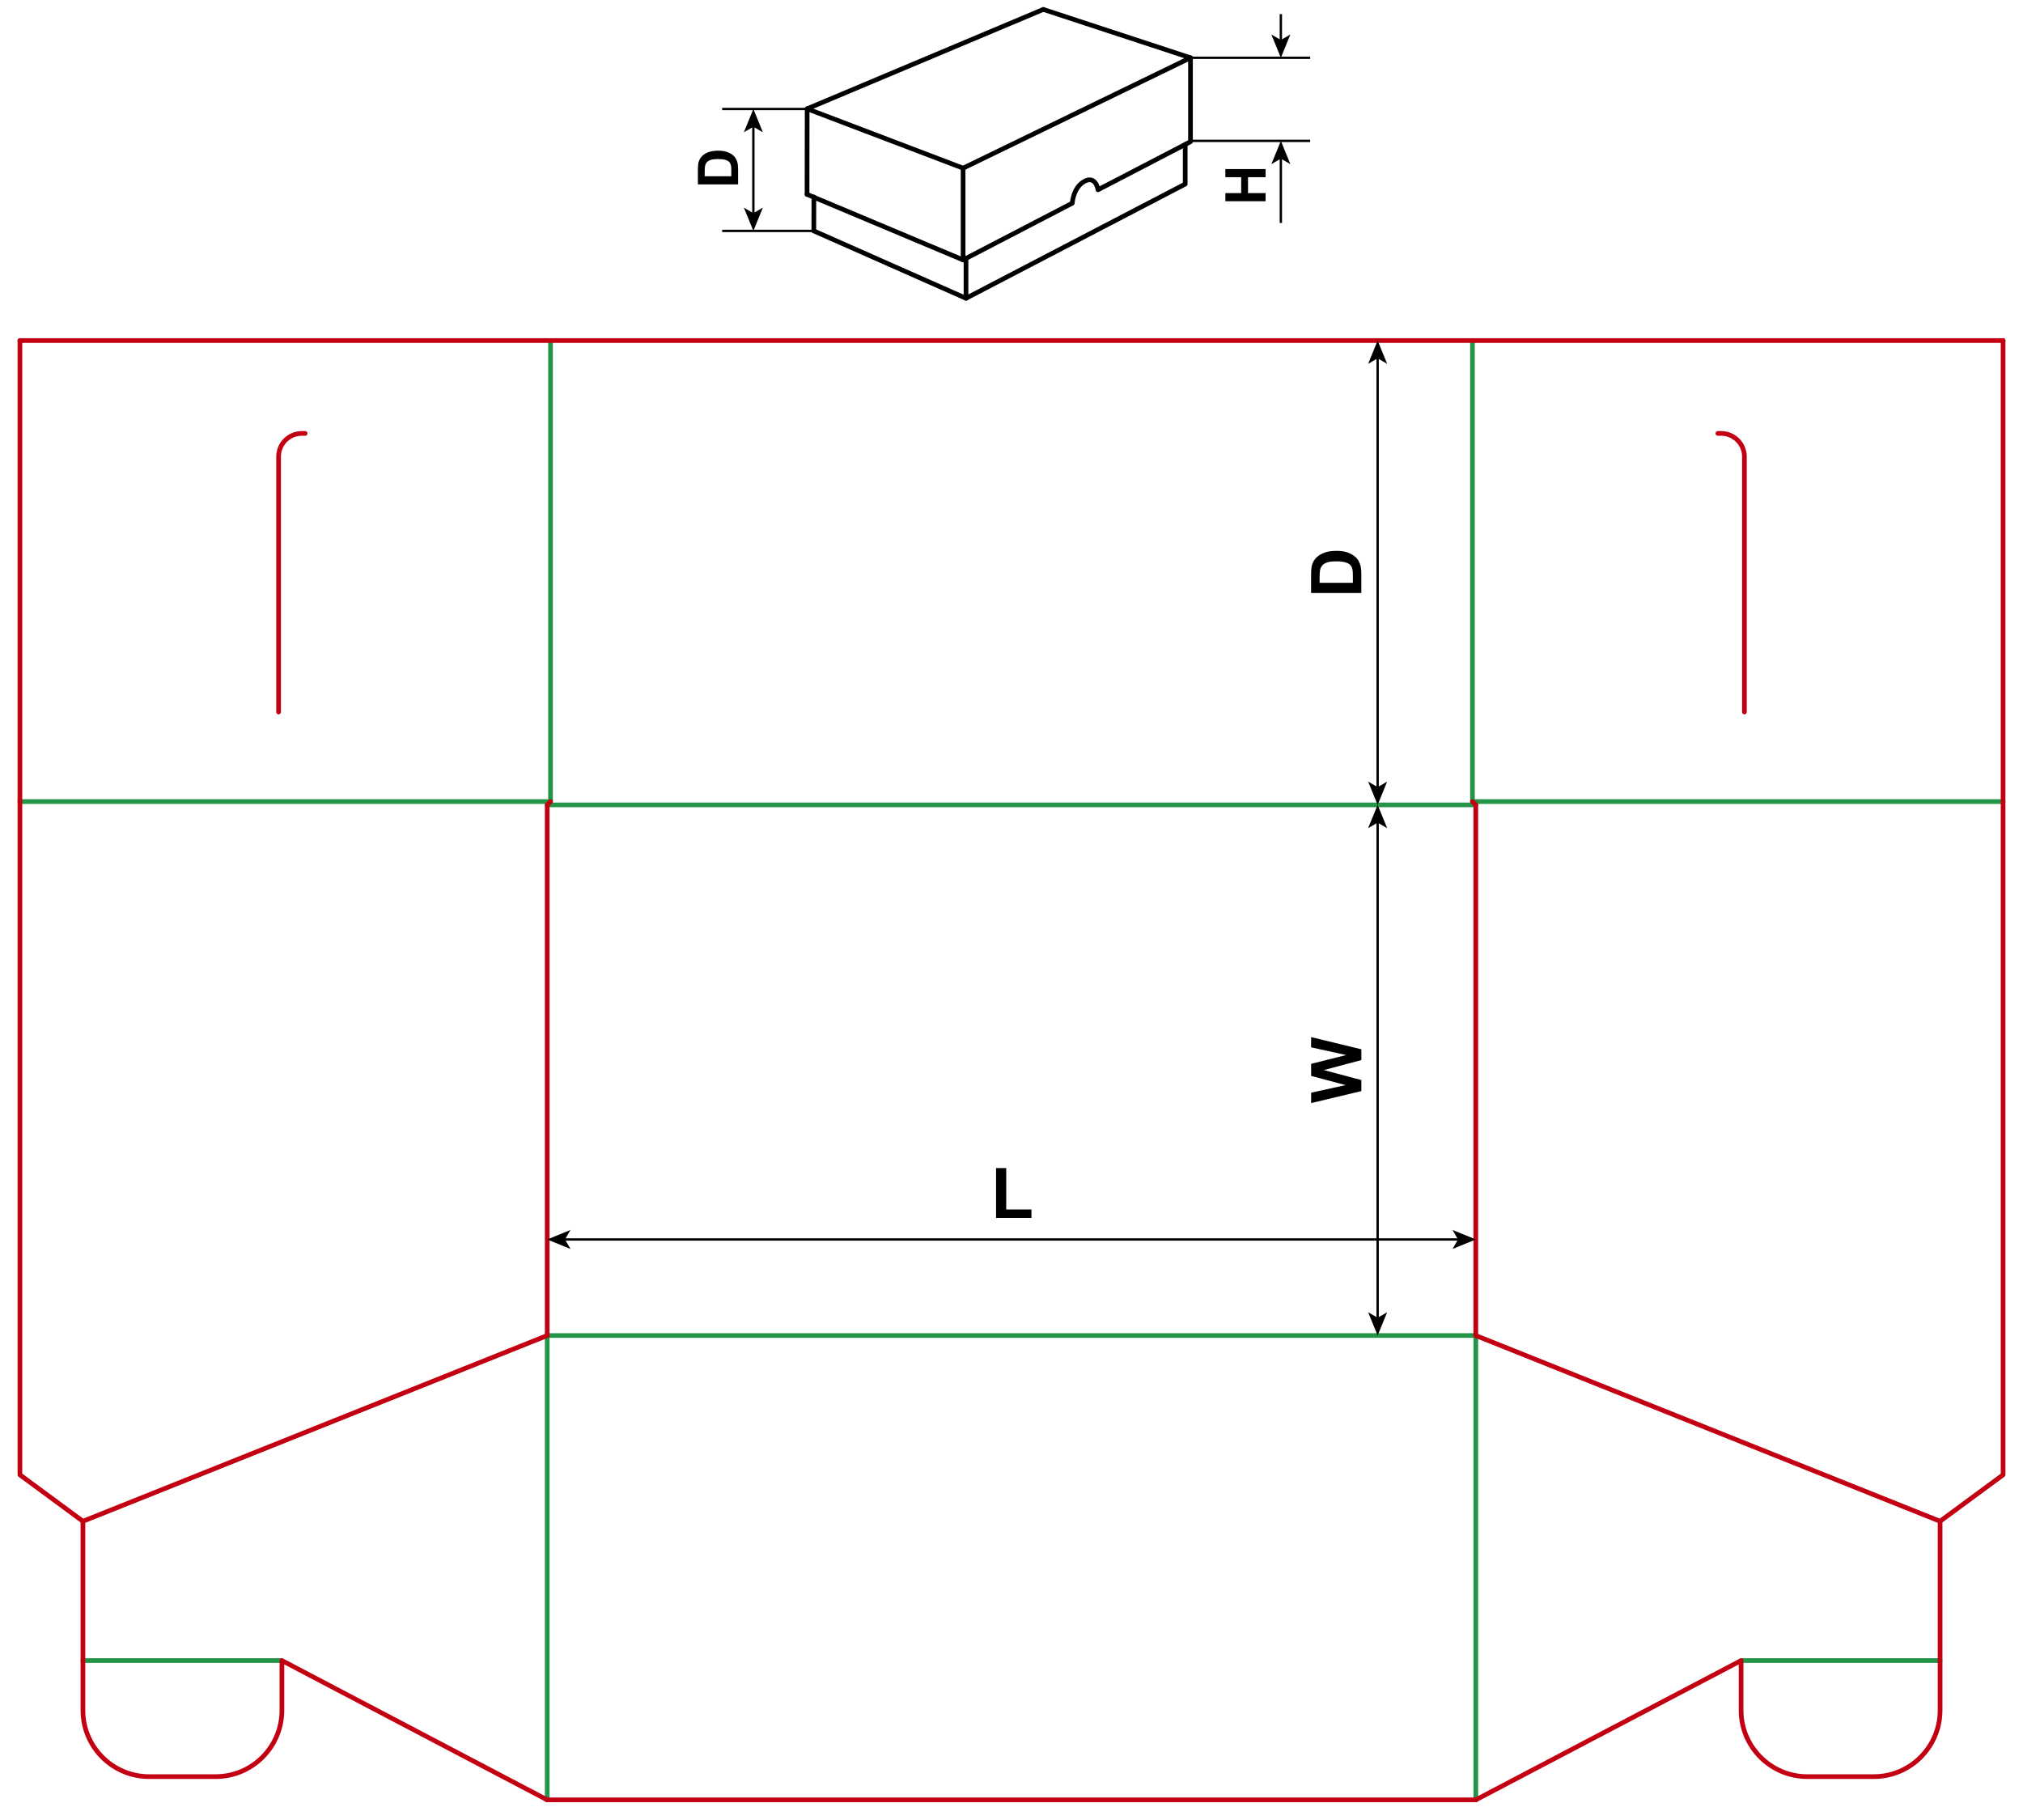 <?xml version="1.0" encoding="utf-8"?>
<!-- Generator: Adobe Illustrator 24.1.1, SVG Export Plug-In . SVG Version: 6.00 Build 0)  -->
<svg version="1.1" id="Layer_1" xmlns="http://www.w3.org/2000/svg" xmlns:xlink="http://www.w3.org/1999/xlink" x="0px" y="0px"
	 viewBox="0 0 864.57 777.66" enable-background="new 0 0 864.57 777.66" xml:space="preserve">
<line fill="none" stroke="#249446" stroke-width="2" stroke-linecap="round" stroke-linejoin="round" stroke-miterlimit="10" x1="233.86" y1="343.96" x2="630.71" y2="343.96"/>
<line fill="none" stroke="#249446" stroke-width="2" stroke-linecap="round" stroke-linejoin="round" stroke-miterlimit="10" x1="233.86" y1="570.73" x2="630.71" y2="570.73"/>
<line fill="none" stroke="#249446" stroke-width="2" stroke-linecap="round" stroke-linejoin="round" stroke-miterlimit="10" x1="233.86" y1="570.73" x2="233.86" y2="769.16"/>
<line fill="none" stroke="#249446" stroke-width="2" stroke-linecap="round" stroke-linejoin="round" stroke-miterlimit="10" x1="630.71" y1="570.73" x2="630.71" y2="769.16"/>
<line fill="none" stroke="#249446" stroke-width="2" stroke-linecap="round" stroke-linejoin="round" stroke-miterlimit="10" x1="235.28" y1="342.54" x2="235.28" y2="145.53"/>
<line fill="none" stroke="#249446" stroke-width="2" stroke-linecap="round" stroke-linejoin="round" stroke-miterlimit="10" x1="629.29" y1="342.54" x2="629.29" y2="145.53"/>
<line fill="none" stroke="#249446" stroke-width="2" stroke-linecap="round" stroke-linejoin="round" stroke-miterlimit="10" x1="235.28" y1="342.54" x2="8.5" y2="342.54"/>
<line fill="none" stroke="#249446" stroke-width="2" stroke-linecap="round" stroke-linejoin="round" stroke-miterlimit="10" x1="629.29" y1="342.54" x2="856.06" y2="342.54"/>
<line fill="none" stroke="#C20012" stroke-width="2" stroke-linecap="round" stroke-linejoin="round" stroke-miterlimit="10" x1="8.5" y1="145.53" x2="856.06" y2="145.53"/>
<polyline fill="none" stroke="#C20012" stroke-width="2" stroke-linecap="round" stroke-linejoin="round" stroke-miterlimit="10" points="
	235.28,342.54 233.86,343.96 233.86,570.73 "/>
<polyline fill="none" stroke="#C20012" stroke-width="2" stroke-linecap="round" stroke-linejoin="round" stroke-miterlimit="10" points="
	629.29,342.54 630.71,343.96 630.71,570.73 "/>
<line fill="none" stroke="#C20012" stroke-width="2" stroke-linecap="round" stroke-linejoin="round" stroke-miterlimit="10" x1="233.86" y1="769.16" x2="630.71" y2="769.16"/>
<path fill="none" stroke="#C20012" stroke-width="2" stroke-linecap="round" stroke-linejoin="round" stroke-miterlimit="10" d="
	M734.17,185.22h1.42c5.48,0,9.92,4.44,9.92,9.92v109.13"/>
<polyline fill="none" stroke="#C20012" stroke-width="2" stroke-linecap="round" stroke-linejoin="round" stroke-miterlimit="10" points="
	856.06,145.53 856.06,630.26 829.13,650.1 "/>
<line fill="none" stroke="#249446" stroke-width="2" stroke-linecap="round" stroke-linejoin="round" stroke-miterlimit="10" x1="744.09" y1="709.63" x2="829.13" y2="709.63"/>
<path fill="none" stroke="#C20012" stroke-width="2" stroke-linecap="round" stroke-linejoin="round" stroke-miterlimit="10" d="
	M630.71,570.73l198.42,79.37v80.79c0,15.65-12.69,28.34-28.34,28.34h-28.35c-15.65,0-28.35-12.69-28.35-28.34v-21.26l-113.38,59.53"
	/>
<path fill="none" stroke="#C20012" stroke-width="2" stroke-linecap="round" stroke-linejoin="round" stroke-miterlimit="10" d="
	M130.4,185.22h-1.42c-5.48,0-9.92,4.44-9.92,9.92v109.13"/>
<polyline fill="none" stroke="#C20012" stroke-width="2" stroke-linecap="round" stroke-linejoin="round" stroke-miterlimit="10" points="
	8.51,145.53 8.51,630.26 35.44,650.1 "/>
<line fill="none" stroke="#249446" stroke-width="2" stroke-linecap="round" stroke-linejoin="round" stroke-miterlimit="10" x1="120.48" y1="709.63" x2="35.44" y2="709.63"/>
<path fill="none" stroke="#C20012" stroke-width="2" stroke-linecap="round" stroke-linejoin="round" stroke-miterlimit="10" d="
	M233.86,570.73L35.44,650.1v80.79c0,15.65,12.69,28.34,28.34,28.34h28.35c15.65,0,28.35-12.69,28.35-28.34v-21.26l113.38,59.53"/>
<g>
	<path d="M425.69,520.46v-21.3h4.34v17.68h10.78v3.62H425.69z"/>
</g>
<g>
	<g>
		<line fill="none" stroke="#000000" stroke-miterlimit="10" x1="588.76" y1="563.67" x2="588.76" y2="351.02"/>
		<g>
			<polygon points="588.76,570.73 592.83,560.78 588.76,563.14 584.7,560.78 			"/>
		</g>
		<g>
			<polygon points="588.76,343.96 592.83,353.91 588.76,351.55 584.7,353.91 			"/>
		</g>
	</g>
</g>
<g>
	<g>
		<line fill="none" stroke="#000000" stroke-miterlimit="10" x1="588.76" y1="336.9" x2="588.76" y2="152.59"/>
		<g>
			<polygon points="588.76,343.96 592.83,334.01 588.76,336.37 584.7,334.01 			"/>
		</g>
		<g>
			<polygon points="588.76,145.53 592.83,155.48 588.76,153.12 584.7,155.48 			"/>
		</g>
	</g>
</g>
<g>
	<g>
		<line fill="none" stroke="#000000" stroke-miterlimit="10" x1="623.65" y1="529.68" x2="240.92" y2="529.68"/>
		<g>
			<polygon points="630.71,529.68 620.76,525.61 623.12,529.68 620.76,533.74 			"/>
		</g>
		<g>
			<polygon points="233.86,529.68 243.81,525.61 241.45,529.68 243.81,533.74 			"/>
		</g>
	</g>
</g>
<g>
	<path d="M581.8,466.27l-21.47,5.13v-4.44l14.75-3.24l-14.75-3.93v-5.16l15-3.76l-15-3.3v-4.37l21.47,5.21v4.6l-16.05,4.28
		l16.05,4.26V466.27z"/>
</g>
<g>
	<path d="M560.32,253.41v-7.92c0-1.79,0.14-3.15,0.41-4.09c0.37-1.26,1.03-2.34,1.98-3.24s2.11-1.58,3.48-2.05s3.06-0.7,5.08-0.7
		c1.77,0,3.29,0.22,4.57,0.66c1.56,0.54,2.83,1.3,3.79,2.3c0.73,0.75,1.3,1.77,1.71,3.05c0.3,0.96,0.45,2.24,0.45,3.84v8.16H560.32z
		 M563.96,249.07h14.22v-3.24c0-1.21-0.07-2.08-0.21-2.62c-0.18-0.7-0.47-1.29-0.89-1.75s-1.11-0.84-2.07-1.14s-2.27-0.44-3.93-0.44
		s-2.93,0.15-3.82,0.44s-1.58,0.7-2.08,1.23s-0.83,1.2-1.01,2.01c-0.14,0.61-0.21,1.79-0.21,3.56V249.07z"/>
</g>
<g>
	<g>
		<g>
			<line fill="none" stroke="#000000" stroke-miterlimit="10" x1="547.4" y1="95.28" x2="547.4" y2="67.26"/>
			<g>
				<polygon points="547.4,60.2 551.47,70.15 547.4,67.79 543.34,70.15 				"/>
			</g>
		</g>
	</g>
	<g>
		<g>
			<line fill="none" stroke="#000000" stroke-miterlimit="10" x1="547.4" y1="17.63" x2="547.4" y2="6.03"/>
			<g>
				<polygon points="547.4,24.69 551.47,14.74 547.4,17.1 543.34,14.74 				"/>
			</g>
		</g>
	</g>
	<g>
		<g>
			<path d="M540.87,85.99h-17.18v-3.47h6.76v-6.8h-6.76v-3.47h17.18v3.47h-7.51v6.8h7.51V85.99z"/>
		</g>
	</g>
	<line fill="none" stroke="#000000" stroke-miterlimit="10" x1="508.78" y1="60.2" x2="559.92" y2="60.2"/>
	<line fill="none" stroke="#000000" stroke-miterlimit="10" x1="508.78" y1="24.69" x2="559.92" y2="24.69"/>
	<g>
		<g>
			<line fill="none" stroke="#000000" stroke-miterlimit="10" x1="321.97" y1="91.62" x2="321.97" y2="53.64"/>
			<g>
				<polygon points="321.97,98.68 326.03,88.73 321.97,91.1 317.9,88.73 				"/>
			</g>
			<g>
				<polygon points="321.97,46.58 326.03,56.53 321.97,54.17 317.9,56.53 				"/>
			</g>
		</g>
	</g>
	<g>
		<g>
			<path d="M298.26,78.79v-6.34c0-1.43,0.11-2.52,0.33-3.27c0.3-1.01,0.82-1.87,1.58-2.59s1.69-1.27,2.78-1.64s2.45-0.56,4.06-0.56
				c1.41,0,2.63,0.18,3.66,0.53c1.25,0.43,2.26,1.04,3.04,1.84c0.59,0.6,1.04,1.41,1.37,2.44c0.24,0.77,0.36,1.79,0.36,3.07v6.53
				H298.26z M301.16,75.32h11.38v-2.59c0-0.97-0.05-1.67-0.16-2.1c-0.14-0.56-0.38-1.03-0.71-1.4s-0.89-0.67-1.66-0.91
				s-1.82-0.35-3.15-0.35s-2.35,0.12-3.06,0.35s-1.27,0.56-1.66,0.98s-0.67,0.96-0.81,1.61c-0.11,0.48-0.16,1.43-0.16,2.85V75.32z"
				/>
		</g>
	</g>
	<line fill="none" stroke="#000000" stroke-miterlimit="10" x1="308.62" y1="98.68" x2="347.8" y2="98.68"/>
	<line fill="none" stroke="#000000" stroke-miterlimit="10" x1="308.62" y1="46.58" x2="345.05" y2="46.58"/>
	<g>
		<g>
			
				<line fill="none" stroke="#000000" stroke-width="2" stroke-linecap="round" stroke-linejoin="round" x1="347.83" y1="84.2" x2="347.8" y2="98.68"/>
			
				<line fill="none" stroke="#000000" stroke-width="2" stroke-linecap="round" stroke-linejoin="round" x1="412.84" y1="110.42" x2="412.84" y2="127.47"/>
			<polyline fill="none" stroke="#000000" stroke-width="2" stroke-linecap="round" stroke-linejoin="round" points="347.8,98.68 
				412.84,127.47 412.84,127.47 506.52,78.66 506.52,61.74 			"/>
		</g>
		<g>
			<path fill="none" stroke="#000000" stroke-width="2" stroke-linecap="round" stroke-linejoin="round" d="M344.91,83.06
				l66.69,28.01l0,0l46.65-24.24c0,0,0.39-6.78,5.25-9.36c4.87-2.58,5.76,3.63,5.76,3.63l39.52-20.54V24.69l0,0l-62.9-20.66l0,0"/>
			<polyline fill="none" stroke="#000000" stroke-width="2" stroke-linecap="round" stroke-linejoin="round" points="445.88,4.03 
				344.95,46.49 344.91,83.06 			"/>
			<polyline fill="none" stroke="#000000" stroke-width="2" stroke-linecap="round" stroke-linejoin="round" points="344.95,46.49 
				411.6,71.86 508.78,24.69 			"/>
			
				<line fill="none" stroke="#000000" stroke-width="2" stroke-linecap="round" stroke-linejoin="round" x1="411.6" y1="71.86" x2="411.6" y2="111.07"/>
		</g>
	</g>
</g>
<g>
</g>
</svg>
